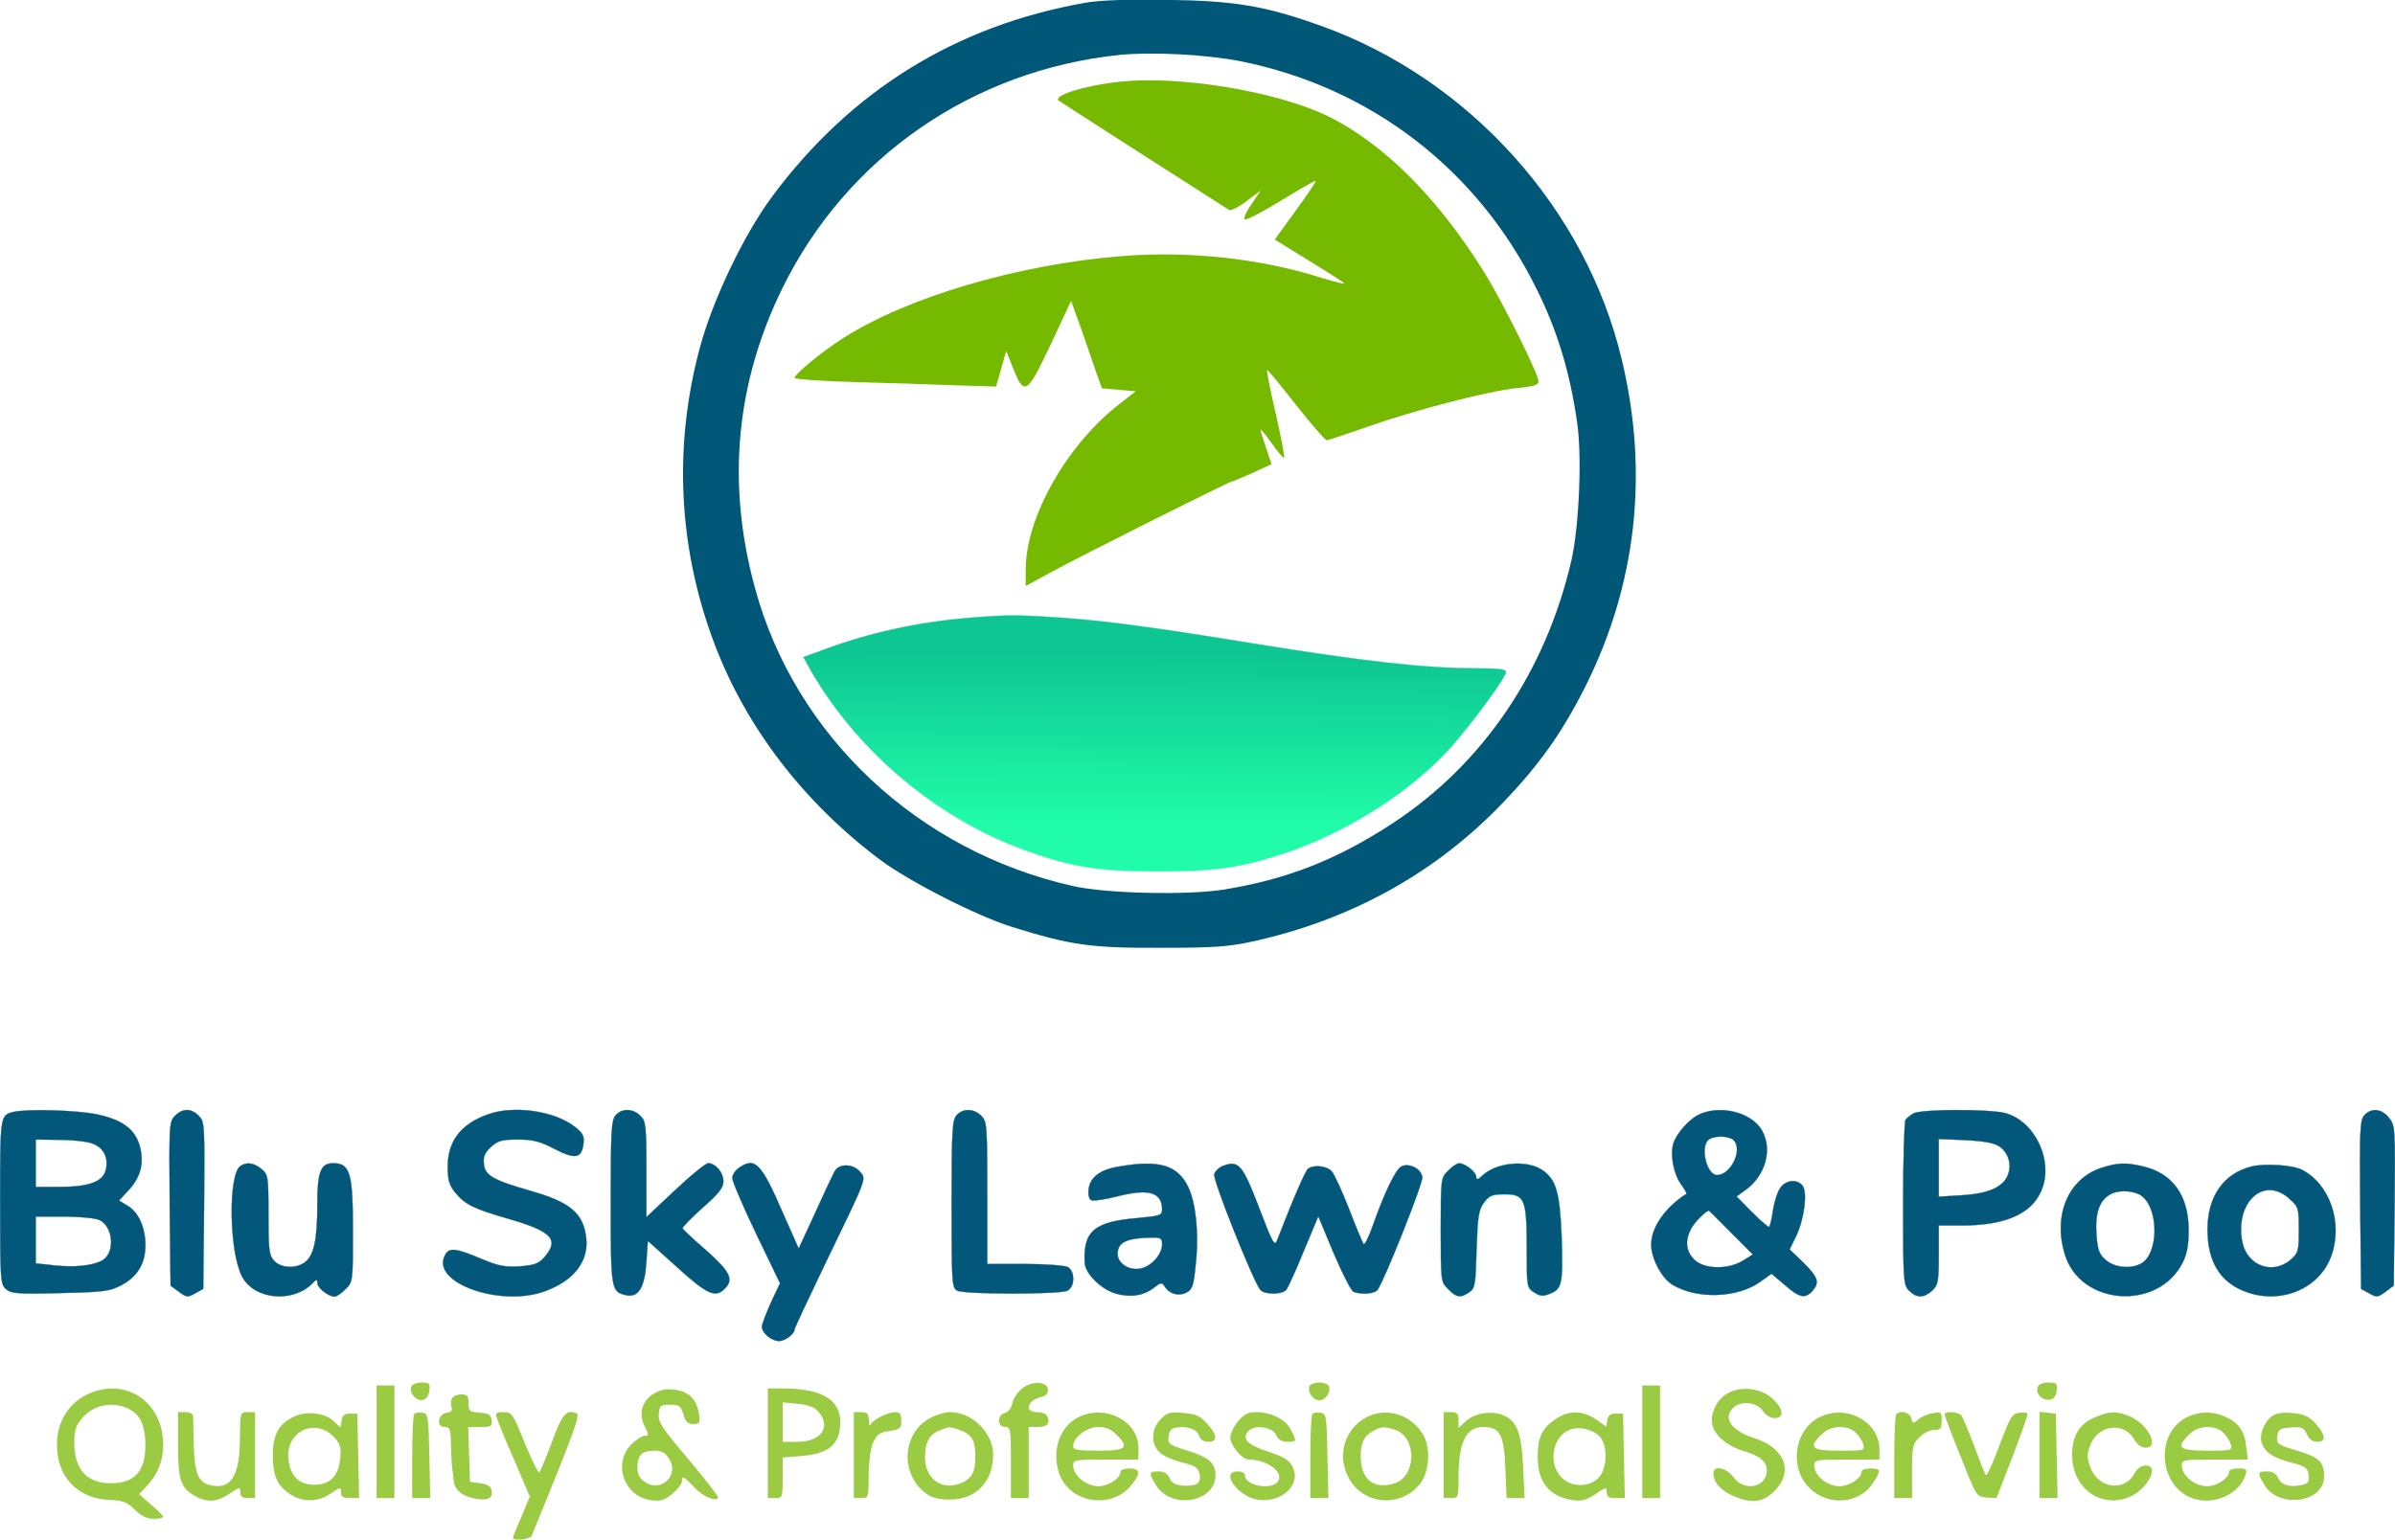 <?xml version="1.0" encoding="UTF-8" standalone="no"?>
<svg xmlns:osb="http://www.openswatchbook.org/uri/2009/osb" xmlns:dc="http://purl.org/dc/elements/1.1/" xmlns:cc="http://creativecommons.org/ns#" xmlns:rdf="http://www.w3.org/1999/02/22-rdf-syntax-ns#" xmlns:svg="http://www.w3.org/2000/svg" xmlns="http://www.w3.org/2000/svg" xmlns:xlink="http://www.w3.org/1999/xlink" xmlns:sodipodi="http://sodipodi.sourceforge.net/DTD/sodipodi-0.dtd" xmlns:inkscape="http://www.inkscape.org/namespaces/inkscape" version="1.0" width="144.016pt" height="92.629pt" viewBox="0 0 807.983 517.065" preserveAspectRatio="xMidYMid meet" id="svg104" sodipodi:docname="logo (copy).svg" inkscape:version="0.92.5 (2060ec1f9f, 2020-04-08)">
  <defs id="defs108">
    <linearGradient id="linearGradient3434" inkscape:collect="always">
      <stop id="stop3430" offset="0" style="stop-color:#16fca5;stop-opacity:1;"></stop>
      <stop id="stop3432" offset="1" style="stop-color:#03c48d;stop-opacity:1"></stop>
    </linearGradient>
    <linearGradient inkscape:collect="always" id="linearGradient3422">
      <stop style="stop-color:#16fca5;stop-opacity:1;" offset="0" id="stop3418"></stop>
      <stop style="stop-color:#18b409;stop-opacity:0.261" offset="1" id="stop3420"></stop>
    </linearGradient>
    <linearGradient id="linearGradient3317" osb:paint="solid">
      <stop style="stop-color:#16fca5;stop-opacity:1;" offset="0" id="stop3315"></stop>
    </linearGradient>
    <linearGradient id="linearGradient3275" osb:paint="gradient">
      <stop id="stop3271" offset="0" style="stop-color:#16fca5;stop-opacity:1;"></stop>
      <stop id="stop3273" offset="1" style="stop-color:#03c48d;stop-opacity:1"></stop>
    </linearGradient>
    <linearGradient id="linearGradient3191" osb:paint="solid">
      <stop style="stop-color:#16fca5;stop-opacity:1;" offset="0" id="stop3189"></stop>
    </linearGradient>
    <linearGradient id="linearGradient3054" osb:paint="solid">
      <stop style="stop-color:#005778;stop-opacity:1;" offset="0" id="stop3052"></stop>
    </linearGradient>
    <linearGradient inkscape:collect="always" xlink:href="#linearGradient3275" id="linearGradient3321" gradientUnits="userSpaceOnUse" x1="3982.538" y1="2662.918" x2="3986.698" y2="3225.284"></linearGradient>
    <linearGradient inkscape:collect="always" xlink:href="#linearGradient3422" id="linearGradient3426" x1="2999.281" y1="2926.624" x2="5370.499" y2="2926.624" gradientUnits="userSpaceOnUse"></linearGradient>
    <linearGradient inkscape:collect="always" xlink:href="#linearGradient3434" id="linearGradient3436" gradientUnits="userSpaceOnUse" x1="3982.538" y1="2662.918" x2="3986.698" y2="3225.284"></linearGradient>
    <linearGradient inkscape:collect="always" xlink:href="#linearGradient3422" id="linearGradient886" gradientUnits="userSpaceOnUse" x1="2999.281" y1="2926.624" x2="5370.499" y2="2926.624"></linearGradient>
    <linearGradient inkscape:collect="always" xlink:href="#linearGradient3422" id="linearGradient888" gradientUnits="userSpaceOnUse" x1="2999.281" y1="2926.624" x2="5370.499" y2="2926.624"></linearGradient>
    <linearGradient inkscape:collect="always" xlink:href="#linearGradient3422" id="linearGradient890" gradientUnits="userSpaceOnUse" x1="2999.281" y1="2926.624" x2="5370.499" y2="2926.624"></linearGradient>
  </defs>
  <g transform="matrix(0.1,0,0,-0.1,-28.95,542.237)" id="g102" style="fill:#000000;stroke:none">
    <path d="m 3950,5426 c -435,-77 -789,-295 -1055,-653 -96,-129 -202,-351 -245,-513 -89,-332 -72,-674 49,-995 107,-284 303,-539 561,-732 98,-73 328,-190 445,-226 196,-61 265,-71 495,-70 183,0 230,3 314,21 333,73 620,232 846,469 122,127 198,234 275,386 175,346 218,724 126,1108 -121,511 -517,950 -1017,1128 -187,67 -290,84 -519,87 -133,2 -225,-1 -275,-10 z m 524,-197 c 440,-88 802,-366 1001,-772 69,-139 111,-279 135,-446 17,-115 7,-350 -19,-466 -87,-376 -298,-687 -602,-887 -189,-124 -360,-191 -574,-225 -123,-19 -392,-13 -504,12 -524,117 -940,507 -1075,1008 -96,352 -64,691 94,1012 217,440 640,733 1135,785 110,11 290,2 409,-21 z" id="path4" style="fill:#005778;fill-opacity:1" inkscape:connector-curvature="0"></path>
    <path d="m 4070,5160 c -117,-12 -228,-46 -209,-64 3,-3 532,-342 575,-369 6,-4 33,10 59,30 l 48,36 -31,-46 c -18,-25 -28,-48 -23,-52 6,-3 61,26 123,64 62,38 114,68 116,66 2,-2 -28,-47 -67,-100 l -71,-98 112,-69 c 62,-38 117,-73 122,-78 5,-5 -27,3 -70,16 -209,67 -454,94 -683,75 -347,-28 -720,-138 -936,-276 -67,-42 -165,-122 -165,-135 0,-4 93,-11 208,-14 114,-3 267,-8 340,-11 l 132,-4 17,60 17,60 24,-60 c 37,-93 47,-86 127,84 l 68,145 35,-97 c 18,-54 42,-120 51,-148 l 18,-50 57,-5 57,-5 -50,-39 c -179,-136 -321,-384 -321,-561 v -57 l 88,48 c 89,49 598,304 606,304 2,0 34,13 70,29 l 65,30 -19,57 c -11,32 -19,58 -18,60 2,1 19,-20 38,-47 19,-27 38,-49 41,-49 4,0 -9,66 -27,147 -19,80 -32,148 -30,150 2,2 45,-51 97,-117 52,-66 99,-120 104,-120 6,0 69,21 140,46 162,57 406,120 503,130 54,5 72,10 72,22 0,24 -122,270 -183,368 -157,253 -343,438 -531,529 -171,82 -495,136 -696,115 z" id="path6" style="fill:#75b900;fill-opacity:1" inkscape:connector-curvature="0"></path>
    <g id="g3349" style="opacity:1;stroke:url(#linearGradient3426);stroke-opacity:1">
      <g id="g3343" style="stroke:url(#linearGradient890);stroke-opacity:1">
        <g id="g3338" style="stroke:url(#linearGradient888);stroke-opacity:1">
          <g id="g3334" style="stroke:url(#linearGradient886);stroke-opacity:1">
            <path d="m 3555,3350 c -168,-14 -334,-50 -486,-107 l -69,-25 26,-47 c 157,-272 427,-499 723,-605 158,-57 241,-70 441,-71 194,0 278,11 420,57 216,69 439,210 577,365 72,82 183,233 183,251 0,9 -27,12 -102,12 -172,0 -383,24 -758,85 -319,52 -490,75 -630,85 -158,11 -191,11 -325,0 z" id="path8" style="opacity:0.956;fill:url(#linearGradient3321);fill-opacity:1;stroke:url(#linearGradient3436);stroke-width:0.998;stroke-miterlimit:4;stroke-dasharray:none;stroke-opacity:1" inkscape:connector-curvature="0"></path>
          </g>
        </g>
      </g>
    </g>
    <path d="m 335,1683 c -45,-11 -45,-12 -45,-303 0,-262 1,-278 19,-294 18,-16 38,-18 183,-14 145,3 168,6 206,26 55,29 82,73 82,135 0,60 -23,112 -61,134 l -28,17 34,37 c 40,44 51,90 36,147 -16,56 -56,87 -140,106 -66,15 -239,20 -286,9 z m 265,-106 c 39,-14 57,-48 46,-91 -10,-39 -58,-56 -156,-56 h -80 v 80 80 l 78,-1 c 42,0 93,-5 112,-12 z m 24,-258 c 49,-23 55,-113 9,-138 -33,-17 -92,-23 -158,-16 l -65,7 v 79 79 h 95 c 52,0 105,-5 119,-11 z" id="path10" style="fill:#02577a;fill-opacity:1;stroke:#02577a;stroke-opacity:1" inkscape:connector-curvature="0"></path>
    <path d="m 880,1670 c -20,-20 -20,-31 -18,-297 l 3,-276 28,-21 c 26,-19 30,-19 55,-5 l 27,15 3,282 c 2,271 2,282 -18,302 -26,26 -54,26 -80,0 z" id="path12" style="fill:#02577a;fill-opacity:1;stroke:#02577a;stroke-opacity:1" inkscape:connector-curvature="0"></path>
    <path d="m 1936,1675 c -91,-32 -136,-90 -136,-176 0,-47 5,-63 26,-89 34,-40 62,-54 184,-89 141,-41 167,-69 117,-127 -20,-23 -34,-28 -84,-32 -49,-3 -71,1 -124,23 -97,41 -116,42 -130,11 -42,-92 194,-173 341,-117 97,36 146,101 137,179 -9,82 -53,120 -182,157 -132,38 -159,53 -163,92 -3,25 3,39 24,58 23,21 36,25 90,25 52,0 75,-6 125,-32 69,-36 92,-32 97,20 3,25 -3,35 -32,57 -69,52 -204,71 -290,40 z" id="path14" style="fill:#02577a;fill-opacity:1;stroke:#02577a;stroke-opacity:1" inkscape:connector-curvature="0"></path>
    <path d="m 2367,1672 c -15,-16 -17,-52 -17,-293 0,-294 1,-302 50,-314 43,-10 64,24 70,110 l 5,73 99,-89 c 101,-92 129,-104 160,-73 32,31 19,58 -61,129 -43,37 -79,71 -81,75 -1,4 29,35 68,70 55,48 70,68 70,89 0,30 -27,61 -51,61 -9,0 -59,-41 -112,-91 l -97,-91 v 161 c 0,148 -2,163 -20,181 -25,25 -62,26 -83,2 z" id="path16" style="fill:#02577a;fill-opacity:1;stroke:#02577a;stroke-opacity:1" inkscape:connector-curvature="0"></path>
    <path d="m 3517,1672 c -15,-16 -17,-52 -17,-300 0,-268 1,-282 19,-292 26,-13 346,-13 372,0 12,7 19,21 19,40 0,19 -7,33 -19,40 -11,5 -76,10 -145,10 h -126 v 240 c 0,227 -1,241 -20,260 -25,25 -62,26 -83,2 z" id="path18" style="fill:#02577a;fill-opacity:1;stroke:#02577a;stroke-opacity:1" inkscape:connector-curvature="0"></path>
    <path d="m 6025,1676 c -37,-16 -82,-68 -91,-102 -10,-39 2,-100 26,-134 12,-17 21,-32 19,-33 -74,-48 -119,-114 -119,-173 1,-46 35,-112 72,-134 82,-50 220,-45 296,10 l 38,27 45,-38 c 49,-43 68,-47 92,-21 26,29 21,46 -29,96 l -47,45 23,47 c 27,59 38,147 20,169 -19,23 -57,18 -75,-9 -9,-13 -20,-47 -24,-75 -4,-28 -10,-53 -13,-56 -2,-2 -28,20 -57,49 l -53,54 32,23 c 67,50 90,137 53,201 -35,59 -136,85 -208,54 z m 113,-88 c 32,-32 -9,-118 -56,-118 -34,0 -57,91 -30,118 7,7 26,12 43,12 17,0 36,-5 43,-12 z m -9,-312 74,-74 -34,-21 c -50,-31 -132,-29 -164,4 -28,28 -32,63 -10,105 11,21 50,60 60,60 0,0 34,-33 74,-74 z" id="path20" style="fill:#02577a;fill-opacity:1;stroke:#02577a;stroke-opacity:1" inkscape:connector-curvature="0"></path>
    <path d="m 6745,1678 c -11,-6 -23,-16 -27,-22 -4,-6 -8,-134 -8,-283 0,-260 1,-274 20,-293 26,-26 50,-25 78,0 20,19 22,31 22,120 v 100 h 78 c 146,0 235,39 268,117 43,99 -20,234 -121,262 -53,14 -284,14 -310,-1 z m 289,-111 c 30,-20 43,-59 30,-95 -15,-42 -66,-65 -155,-70 l -79,-5 v 98 97 l 89,-4 c 61,-3 97,-9 115,-21 z" id="path22" style="fill:#02577a;fill-opacity:1;stroke:#02577a;stroke-opacity:1" inkscape:connector-curvature="0"></path>
    <path d="m 8266,1672 c -15,-17 -16,-49 -14,-303 l 3,-283 27,-15 c 25,-14 29,-14 55,5 l 28,21 3,270 c 2,261 2,271 -19,296 -24,31 -59,35 -83,9 z" id="path24" style="fill:#02577a;fill-opacity:1;stroke:#02577a;stroke-opacity:1" inkscape:connector-curvature="0"></path>
    <path d="m 1101,1501 c -42,-27 -39,-289 5,-373 40,-78 170,-91 237,-24 14,15 17,15 17,2 0,-16 37,-46 58,-46 7,0 24,11 37,25 25,24 25,27 25,195 0,198 -9,229 -66,230 -43,0 -54,-29 -54,-141 0,-120 -12,-172 -43,-194 -31,-22 -80,-19 -103,6 -17,19 -19,37 -19,156 0,130 -1,135 -24,154 -25,20 -48,24 -70,10 z" id="path26" style="fill:#02577a;fill-opacity:1;stroke:#02577a;stroke-opacity:1" inkscape:connector-curvature="0"></path>
    <path d="m 2782,1494 c -12,-8 -22,-24 -22,-34 0,-11 36,-95 80,-187 l 81,-168 -31,-66 c -16,-36 -30,-72 -30,-81 0,-21 32,-48 58,-48 20,0 52,24 52,39 0,5 46,102 101,217 147,304 141,289 120,315 -22,27 -70,29 -85,3 -6,-11 -36,-74 -66,-141 l -56,-121 -55,124 c -72,166 -93,186 -147,148 z" id="path28" style="fill:#02577a;fill-opacity:1;stroke:#02577a;stroke-opacity:1" inkscape:connector-curvature="0"></path>
    <path d="m 4066,1499 c -65,-10 -100,-37 -104,-78 -2,-19 2,-33 10,-36 7,-3 48,3 90,14 103,26 148,13 148,-45 0,-20 -7,-22 -82,-29 -147,-12 -185,-44 -179,-152 2,-36 56,-89 105,-103 51,-14 94,-7 130,21 20,16 26,17 33,6 15,-27 47,-37 74,-24 21,11 25,22 32,92 12,105 1,213 -26,267 -36,72 -98,90 -231,67 z m 144,-263 c 0,-33 -35,-73 -71,-81 -39,-9 -79,16 -79,49 0,38 28,53 108,55 38,1 42,-1 42,-23 z" id="path30" style="fill:#02577a;fill-opacity:1;stroke:#02577a;stroke-opacity:1" inkscape:connector-curvature="0"></path>
    <path d="m 4413,1500 c -12,-5 -24,-17 -27,-27 -6,-18 131,-360 155,-390 15,-17 73,-17 88,0 6,8 33,66 59,131 l 49,117 52,-125 c 29,-68 59,-127 67,-130 27,-10 71,-7 81,7 22,29 154,361 151,380 -4,29 -45,49 -71,36 -20,-11 -58,-91 -97,-202 -13,-37 -27,-64 -30,-60 -4,5 -26,58 -49,118 -24,61 -50,118 -59,128 -15,17 -58,23 -79,9 -9,-6 -48,-95 -105,-242 -8,-22 -15,-11 -59,105 -58,152 -71,167 -126,145 z" id="path32" style="fill:#02577a;fill-opacity:1;stroke:#02577a;stroke-opacity:1" inkscape:connector-curvature="0"></path>
    <path d="m 5175,1485 c -25,-24 -25,-27 -25,-200 0,-173 0,-176 25,-200 28,-29 42,-31 72,-10 19,13 21,26 24,144 4,113 7,133 25,158 18,24 28,28 70,28 67,0 74,-16 74,-182 0,-130 0,-133 25,-149 21,-14 30,-14 55,-4 40,16 43,36 38,193 -6,151 -19,196 -70,227 -53,32 -150,22 -196,-20 -17,-16 -22,-17 -22,-6 0,16 -37,46 -58,46 -7,0 -24,-11 -37,-25 z" id="path34" style="fill:#02577a;fill-opacity:1;stroke:#02b07a;stroke-opacity:1" inkscape:connector-curvature="0"></path>
    <path d="m 7381,1495 c -112,-35 -166,-158 -126,-291 51,-174 313,-194 397,-31 16,31 21,60 21,112 0,116 -54,191 -153,214 -58,14 -85,13 -139,-4 z m 136,-97 c 57,-47 54,-196 -5,-227 -35,-19 -89,-13 -118,12 -23,20 -28,34 -32,86 -5,72 10,116 47,136 29,17 84,13 108,-7 z" id="path36" style="fill:#02577a;fill-opacity:1;stroke:#02577a;stroke-opacity:1" inkscape:connector-curvature="0"></path>
    <path d="m 7886,1499 c -95,-23 -150,-102 -149,-214 0,-109 44,-179 132,-210 119,-42 247,13 286,124 39,111 -6,241 -100,289 -31,16 -126,22 -169,11 z m 126,-108 c 32,-28 33,-32 33,-106 0,-72 -2,-78 -28,-101 -61,-52 -147,-20 -163,61 -25,133 72,223 158,146 z" id="path38" style="fill:#02577a;fill-opacity:1;stroke:#02577a;stroke-opacity:1" inkscape:connector-curvature="0"></path>
    <path d="m 1677,756 c -8,-21 16,-49 39,-45 12,3 20,14 22,32 3,24 0,27 -26,27 -17,0 -32,-6 -35,-14 z" id="path40" style="fill:#9acb43;fill-opacity:1" inkscape:connector-curvature="0"></path>
    <path d="m 3738,750 c -15,-11 -29,-33 -33,-49 -3,-17 -14,-31 -26,-34 -26,-7 -26,-47 1,-47 19,0 20,-7 20,-120 V 380 h 30 30 v 120 120 h 29 c 33,0 44,11 35,34 -4,10 -18,16 -35,16 -47,0 -33,42 16,52 12,2 20,11 20,23 0,29 -53,32 -87,5 z" id="path42" style="fill:#9acb43;fill-opacity:1" inkscape:connector-curvature="0"></path>
    <path d="m 4707,758 c -7,-21 12,-48 33,-48 21,0 40,27 33,48 -3,6 -17,12 -33,12 -16,0 -30,-6 -33,-12 z" id="path44" style="fill:#9acb43;fill-opacity:1" inkscape:connector-curvature="0"></path>
    <path d="m 7164,755 c -9,-21 15,-47 40,-43 15,2 22,12 24,31 3,24 0,27 -28,27 -18,0 -33,-6 -36,-15 z" id="path46" style="fill:#9acb43;fill-opacity:1" inkscape:connector-curvature="0"></path>
    <path d="M 1560,570 V 380 h 30 30 v 190 190 h -30 -30 z" id="path48" style="fill:#9acb43;fill-opacity:1" inkscape:connector-curvature="0"></path>
    <path d="M 5830,570 V 380 h 30 30 v 190 190 h -30 -30 z" id="path50" style="fill:#9acb43;fill-opacity:1" inkscape:connector-curvature="0"></path>
    <path d="M 580,728 C 506,690 470,611 485,520 c 15,-86 80,-142 172,-146 46,-2 61,-7 87,-33 22,-22 42,-31 64,-31 18,0 32,3 32,7 0,3 -18,22 -41,41 l -40,35 24,26 c 39,41 57,86 57,141 0,148 -132,232 -260,168 z m 156,-54 c 30,-20 44,-57 44,-115 0,-89 -36,-128 -115,-129 -83,0 -125,46 -125,139 0,39 6,56 26,80 41,50 115,60 170,25 z" id="path52" style="fill:#9acb43;fill-opacity:1" inkscape:connector-curvature="0"></path>
    <path d="m 2493,731 c -39,-25 -50,-68 -28,-110 14,-28 14,-31 -1,-31 -8,0 -29,-13 -45,-29 -63,-64 -24,-176 66,-188 34,-4 46,-1 73,22 18,15 32,33 32,41 0,21 6,18 42,-20 30,-32 73,-50 80,-34 2,3 -43,61 -100,129 -89,105 -103,126 -100,153 3,28 6,31 38,31 31,0 36,-4 45,-32 7,-26 15,-33 33,-33 23,0 24,3 19,37 -8,48 -35,73 -83,79 -28,4 -48,-1 -71,-15 z m 53,-217 c 37,-55 -25,-117 -80,-80 -19,12 -26,25 -26,49 0,42 15,57 57,57 24,0 37,-7 49,-26 z" id="path54" style="fill:#9acb43;fill-opacity:1" inkscape:connector-curvature="0"></path>
    <path d="M 2880,565 V 380 h 25 c 24,0 25,2 25,69 v 68 l 63,5 c 96,8 133,41 131,120 -2,72 -67,108 -194,108 h -50 z m 172,105 c 42,-51 7,-100 -72,-100 h -50 v 66 67 l 52,-5 c 38,-4 57,-12 70,-28 z" id="path56" style="fill:#9acb43;fill-opacity:1" inkscape:connector-curvature="0"></path>
    <path d="m 6114,731 c -38,-23 -59,-76 -45,-113 13,-34 54,-65 105,-80 52,-15 76,-35 76,-64 0,-58 -75,-74 -112,-24 -24,33 -68,42 -68,14 0,-30 22,-56 63,-75 65,-29 103,-25 143,15 66,66 35,146 -70,179 -75,24 -105,67 -70,101 25,26 81,20 100,-9 10,-15 26,-25 40,-25 34,0 31,30 -6,65 -39,37 -111,45 -156,16 z" id="path58" style="fill:#9acb43;fill-opacity:1" inkscape:connector-curvature="0"></path>
    <path d="m 1814,715 c -4,-8 -4,-21 -1,-29 4,-10 -2,-16 -16,-18 -30,-4 -37,-48 -8,-48 19,0 21,-6 22,-65 1,-36 3,-69 4,-75 1,-5 3,-20 4,-33 2,-36 23,-57 65,-67 48,-11 68,-3 64,24 -2,16 -12,22 -38,26 l -35,5 -3,93 -3,92 h 41 c 37,0 41,2 38,23 -2,18 -10,23 -40,25 -35,3 -38,6 -38,33 0,24 -4,29 -25,29 -14,0 -28,-7 -31,-15 z" id="path60" style="fill:#9acb43;fill-opacity:1" inkscape:connector-curvature="0"></path>
    <path d="m 890,566 c 0,-122 8,-149 52,-176 44,-26 78,-25 122,5 34,23 36,23 36,5 0,-15 7,-20 25,-20 h 25 v 145 145 h -25 c -25,0 -25,-1 -26,-82 0,-135 -30,-182 -102,-164 -39,9 -51,41 -54,136 -1,47 -2,91 -2,98 -1,6 -12,12 -26,12 h -25 z" id="path62" style="fill:#9acb43;fill-opacity:1" inkscape:connector-curvature="0"></path>
    <path d="m 1284,656 c -53,-24 -74,-60 -74,-130 0,-68 13,-100 51,-128 43,-32 98,-34 142,-4 35,24 37,24 37,6 0,-16 7,-20 30,-20 h 31 l -3,143 -3,142 h -25 c -19,0 -26,-6 -28,-23 l -4,-24 -23,22 c -29,27 -90,35 -131,16 z m 135,-73 c 19,-22 22,-34 18,-71 -6,-59 -35,-87 -87,-87 -51,0 -80,28 -87,83 -13,97 92,147 156,75 z" id="path64" style="fill:#9acb43;fill-opacity:1" inkscape:connector-curvature="0"></path>
    <path d="m 1687,664 c -4,-4 -7,-70 -7,-146 V 380 h 30 31 l -3,143 c -3,134 -4,142 -23,145 -12,2 -24,0 -28,-4 z" id="path66" style="fill:#9acb43;fill-opacity:1" inkscape:connector-curvature="0"></path>
    <path d="m 1965,652 c 3,-11 29,-75 59,-143 l 53,-124 -28,-67 c -16,-37 -29,-69 -29,-72 0,-12 58,-5 63,6 141,345 165,409 152,414 -35,14 -49,-2 -84,-98 -20,-53 -39,-99 -42,-102 -3,-3 -25,41 -49,99 -40,100 -44,105 -72,105 -24,0 -28,-3 -23,-18 z" id="path68" style="fill:#9acb43;fill-opacity:1" inkscape:connector-curvature="0"></path>
    <path d="M 3170,525 V 380 h 25 c 24,0 25,2 25,75 0,43 6,90 14,110 13,29 21,36 55,41 37,6 41,9 41,35 0,23 -5,29 -20,29 -26,0 -77,-26 -83,-42 -3,-7 -6,-1 -6,15 -1,22 -6,27 -26,27 h -25 z" id="path70" style="fill:#9acb43;fill-opacity:1" inkscape:connector-curvature="0"></path>
    <path d="m 3431,652 c -98,-49 -107,-191 -18,-256 20,-15 44,-21 82,-21 87,0 145,61 145,151 0,74 -70,144 -145,144 -16,0 -45,-8 -64,-18 z m 98,-43 c 39,-14 51,-35 51,-89 0,-53 -12,-74 -49,-90 -65,-26 -121,15 -121,89 1,51 15,76 51,90 32,13 31,13 68,0 z" id="path72" style="fill:#9acb43;fill-opacity:1" inkscape:connector-curvature="0"></path>
    <path d="m 3934,656 c -64,-28 -96,-105 -74,-184 28,-105 173,-135 244,-51 35,41 34,59 -4,59 -16,0 -30,-4 -30,-10 0,-23 -41,-50 -75,-50 -41,0 -85,36 -85,70 0,19 6,20 110,20 h 110 v 39 c 0,89 -105,146 -196,107 z m 121,-61 c 46,-45 35,-55 -60,-55 -70,0 -85,3 -85,15 0,30 47,65 85,65 25,0 44,-8 60,-25 z" id="path74" style="fill:#9acb43;fill-opacity:1" inkscape:connector-curvature="0"></path>
    <path d="m 4206,647 c -34,-34 -35,-85 -3,-114 12,-11 46,-26 75,-33 42,-10 53,-17 58,-37 8,-32 -9,-44 -56,-41 -25,2 -38,9 -45,26 -7,15 -18,22 -37,22 -33,0 -34,-5 -9,-46 51,-84 201,-59 201,33 0,42 -22,61 -100,85 -57,18 -61,21 -58,46 2,20 9,28 27,30 37,6 69,-6 76,-28 4,-13 15,-20 31,-20 32,0 31,22 -4,61 -23,26 -38,33 -79,36 -45,5 -55,2 -77,-20 z" id="path76" style="fill:#9acb43;fill-opacity:1" inkscape:connector-curvature="0"></path>
    <path d="m 4466,639 c -14,-17 -26,-42 -26,-55 0,-26 40,-74 62,-74 64,0 123,-45 97,-76 -23,-28 -109,-11 -109,21 0,9 -10,15 -25,15 -62,0 3,-88 71,-96 81,-10 146,55 113,114 -10,20 -31,32 -79,48 -71,23 -92,43 -70,69 20,24 82,16 95,-12 7,-16 18,-23 37,-23 33,0 33,1 12,41 -17,35 -67,59 -118,59 -26,0 -40,-7 -60,-31 z" id="path78" style="fill:#9acb43;fill-opacity:1" inkscape:connector-curvature="0"></path>
    <path d="m 4717,664 c -4,-4 -7,-70 -7,-146 V 380 h 30 31 l -3,143 c -3,134 -4,142 -23,145 -12,2 -24,0 -28,-4 z" id="path80" style="fill:#9acb43;fill-opacity:1" inkscape:connector-curvature="0"></path>
    <path d="m 4900,653 c -73,-38 -101,-127 -62,-202 48,-96 181,-106 245,-19 28,38 33,114 10,157 -37,71 -124,100 -193,64 z m 97,-43 c 73,-26 71,-156 -2,-180 -70,-23 -115,13 -115,90 0,48 11,70 45,88 25,14 35,14 72,2 z" id="path82" style="fill:#9acb43;fill-opacity:1" inkscape:connector-curvature="0"></path>
    <path d="M 5160,525 V 380 h 25 c 24,0 25,2 25,68 0,121 25,172 84,172 56,0 70,-27 74,-141 l 4,-99 h 30 31 l -5,103 c -5,117 -21,158 -68,177 -39,16 -96,7 -126,-21 l -24,-22 v 26 c 0,22 -5,27 -25,27 h -25 z" id="path84" style="fill:#9acb43;fill-opacity:1" inkscape:connector-curvature="0"></path>
    <path d="m 5543,650 c -49,-30 -66,-63 -66,-130 0,-87 40,-136 120,-147 30,-4 46,1 76,21 35,24 37,24 37,6 0,-16 7,-20 30,-20 h 31 l -3,143 -3,142 h -25 c -18,0 -26,-6 -28,-22 l -3,-22 -36,25 c -43,29 -87,31 -130,4 z m 142,-61 c 29,-29 28,-110 -3,-141 -33,-34 -97,-31 -128,5 -42,49 -26,134 30,157 30,13 77,3 101,-21 z" id="path86" style="fill:#9acb43;fill-opacity:1" inkscape:connector-curvature="0"></path>
    <path d="m 6434,656 c -90,-40 -112,-170 -40,-242 62,-62 167,-54 213,15 30,44 29,51 -7,51 -16,0 -30,-4 -30,-10 0,-23 -41,-50 -75,-50 -41,0 -85,36 -85,70 0,19 6,20 110,20 h 110 v 33 c 0,92 -104,153 -196,113 z m 114,-53 c 11,-10 23,-28 27,-40 6,-23 5,-23 -79,-23 -96,0 -107,10 -61,55 29,30 83,33 113,8 z" id="path88" style="fill:#9acb43;fill-opacity:1" inkscape:connector-curvature="0"></path>
    <path d="m 6687,663 c -4,-3 -7,-69 -7,-145 V 380 h 30 30 v 90 c 0,83 2,93 25,115 13,14 36,25 50,25 21,0 25,4 25,31 0,30 -1,31 -32,25 -17,-3 -39,-13 -49,-22 -15,-13 -17,-13 -22,6 -5,19 -36,28 -50,13 z" id="path90" style="fill:#9acb43;fill-opacity:1" inkscape:connector-curvature="0"></path>
    <path d="m 6850,662 c 0,-4 24,-68 54,-142 53,-134 53,-135 87,-138 l 34,-2 53,137 c 29,76 52,142 52,146 0,5 -12,7 -27,5 -26,-3 -31,-12 -68,-110 -22,-59 -42,-104 -46,-100 -4,4 -21,48 -39,97 -19,50 -38,96 -43,103 -10,13 -57,17 -57,4 z" id="path92" style="fill:#9acb43;fill-opacity:1" inkscape:connector-curvature="0"></path>
    <path d="M 7170,526 V 380 h 30 31 l -3,143 -3,142 -27,3 -28,3 z" id="path94" style="fill:#9acb43;fill-opacity:1" inkscape:connector-curvature="0"></path>
    <path d="m 7353,651 c -50,-23 -73,-62 -73,-126 0,-106 89,-177 184,-145 65,21 116,110 64,110 -15,0 -29,-11 -39,-29 -35,-62 -123,-47 -148,24 -12,35 -11,45 2,78 28,65 112,74 146,16 10,-18 24,-29 39,-29 49,0 8,80 -54,106 -44,19 -71,17 -121,-5 z" id="path96" style="fill:#9acb43;fill-opacity:1" inkscape:connector-curvature="0"></path>
    <path d="m 7674,656 c -124,-54 -101,-257 32,-282 68,-13 141,26 159,84 6,19 3,22 -24,22 -17,0 -31,-4 -31,-10 0,-23 -41,-50 -75,-50 -41,0 -85,36 -85,70 0,19 6,20 111,20 h 112 l -6,45 c -5,52 -27,82 -74,101 -40,17 -79,17 -119,0 z m 114,-53 c 11,-10 23,-28 27,-40 6,-23 5,-23 -79,-23 -96,0 -107,10 -61,55 29,30 83,33 113,8 z" id="path98" style="fill:#9acb43;fill-opacity:1" inkscape:connector-curvature="0"></path>
    <path d="m 7954,656 c -27,-20 -44,-65 -34,-91 12,-32 38,-49 99,-65 49,-13 56,-18 59,-42 3,-22 -2,-29 -21,-33 -40,-10 -71,-2 -82,23 -7,15 -18,22 -37,22 -33,0 -34,-5 -9,-46 49,-81 201,-59 201,28 0,50 -16,66 -91,88 -66,20 -70,23 -67,48 3,24 8,27 45,30 38,3 44,0 55,-22 7,-17 19,-26 35,-26 31,0 29,22 -5,61 -23,25 -38,32 -78,36 -34,3 -55,0 -70,-11 z" id="path100" style="fill:#9acb43;fill-opacity:1" inkscape:connector-curvature="0"></path>
  </g>
</svg>
